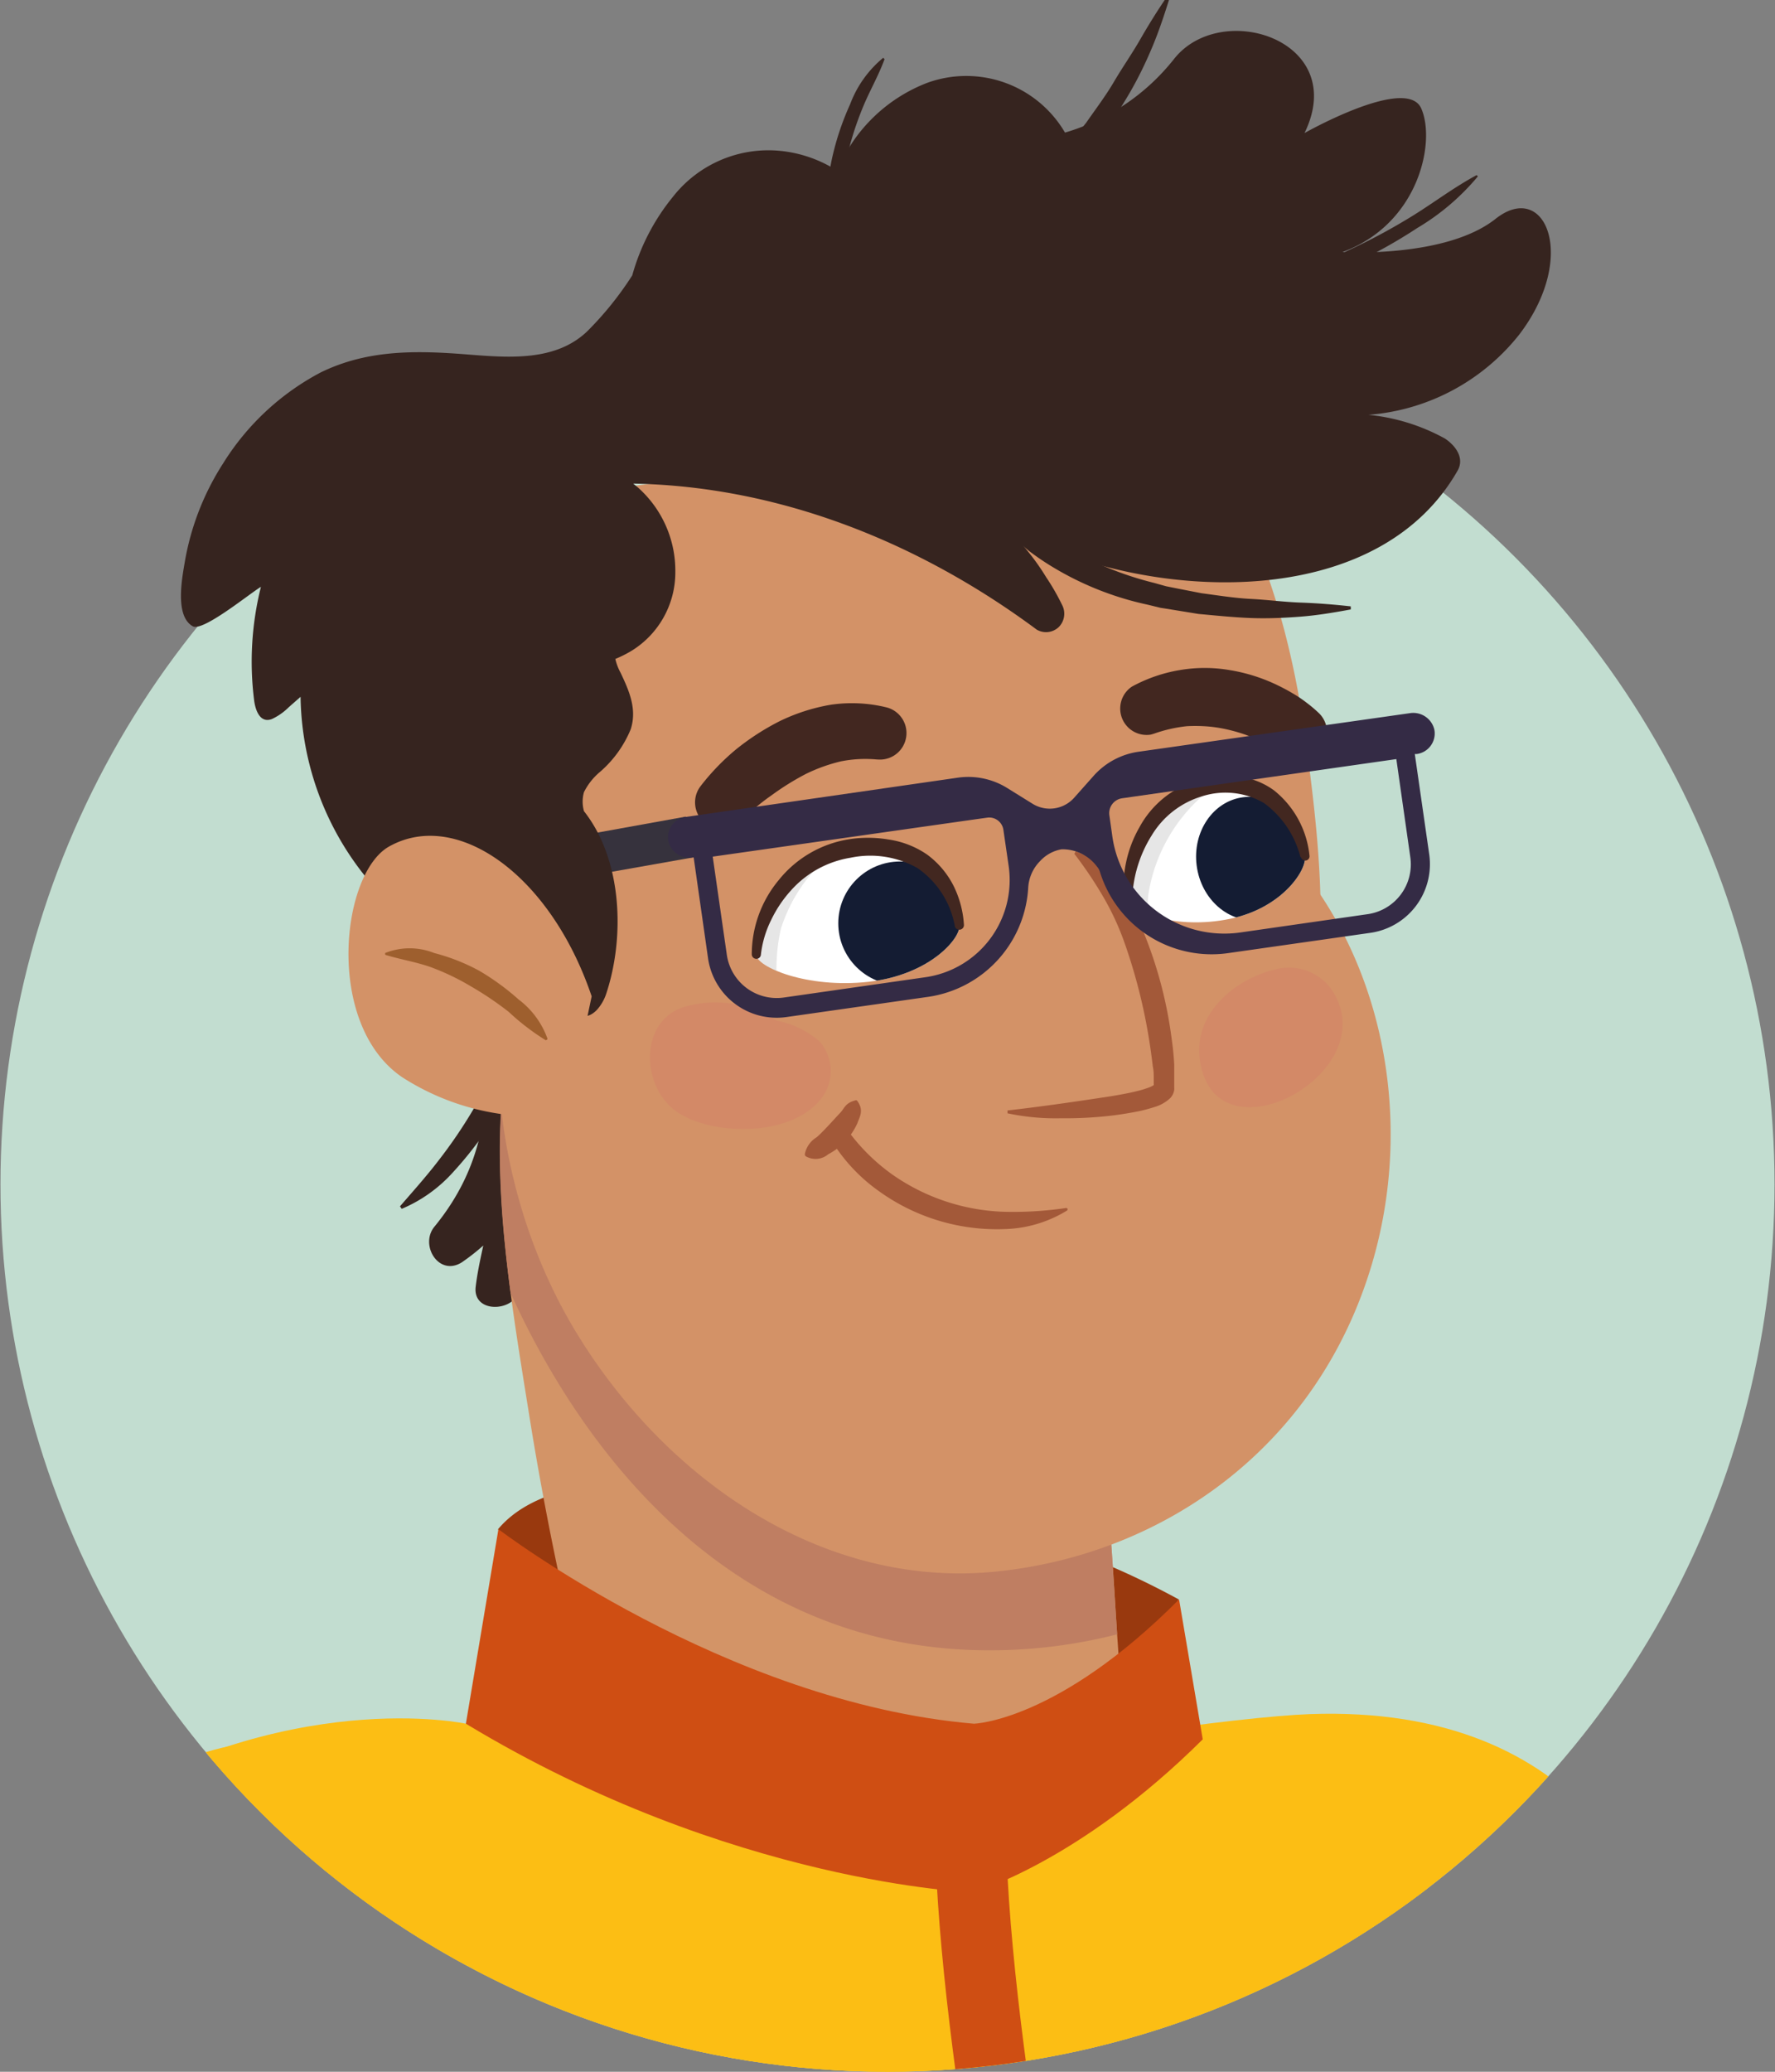 <svg xmlns="http://www.w3.org/2000/svg" xmlns:xlink="http://www.w3.org/1999/xlink" width="150" height="175" viewBox="0 0 150 175"><rect x="0" y="0" width="150" height="175" fill="#808080" stroke="none"/><defs><clipPath id="a"><path d="M0,100A75,75,0,0,0,150,100c0-18.11-2-103.66-2-103.66l-146,5S0,84.51,0,100Z" fill="none"/></clipPath><clipPath id="b"><path d="M81.06,78.14c-.36-1.72-1.72-7.58-9.08-6.49-5.92.87-8.25,4.87-8.07,9,0,1,4.24,2.87,9.5,2.28S81.27,79.14,81.06,78.14Z" fill="#fff"/></clipPath><clipPath id="c"><path d="M110.25,72.32c-.47-1.69-2.19-7.43-8.6-5.84-5.16,1.29-6.86,5.43-6.33,9.52.12,1,4,2.56,8.59,1.62S110.53,73.3,110.25,72.32Z" fill="#fff"/></clipPath></defs><g clip-path="url(#a)"><circle cx="75" cy="100.04" r="74.96" fill="#c2ddd0"/><path d="M42.09,129.17c5.48-6.56,22-3.93,35.23-1.72a70.21,70.21,0,0,1,22.29,7.65L89.54,152l-34.62-6.8-12.83-16" fill="#99390e"/><path d="M44.33,84.68c-.61,1.54-1.32,3.11-2,4.63s-1.52,3-2.38,4.48A40.73,40.73,0,0,1,37.08,98c-1,1.31-2.12,2.56-3.28,3.9l.15.21A12.2,12.2,0,0,0,38.3,99a31.49,31.49,0,0,0,3.25-4.21,40.78,40.78,0,0,0,2.56-4.62A37.63,37.63,0,0,0,46,85.25Z" fill="#36241f"/><path d="M36.71,103.62c4.17-5.09,4.85-10.51,4.15-16.8-.37-3.34,4.47-3.48,5.49-.75a15.64,15.64,0,0,1,.43,9.18,13.81,13.81,0,0,1,.3,3.15A2.38,2.38,0,0,1,48.81,100c.56,2.25-1.66,5.49.49,7.23,1.64,1.31.29,4.26-1.72,4.14A3.84,3.84,0,0,1,44,109c-.13.21-.27.41-.41.6-.94,1.23-3.64,1.1-3.39-.92.14-1.17.39-2.32.64-3.47a18.59,18.59,0,0,1-1.8,1.41C37.09,107.87,35.44,105.17,36.71,103.62Z" fill="#36241f"/><path d="M43.28,87c1.78-7.92,12.77-6.27,15.33,0a34.07,34.07,0,0,1,1.69,5.47,11.61,11.61,0,0,1,1,.89,11.27,11.27,0,0,1,5.85,2.73l.29.25c.2.18.38.36.56.54a61.44,61.44,0,0,0,7.42,5.91,30.18,30.18,0,0,1,5.76,3c3.95-.54,8.6,1.45,9.74,5.36,3.33,11.41,2.89,23.56,4.19,35.27,1.68,15.09-36.56,12.67-42.61,3.93-3.09-4.47-3.8-10.57-4.93-15.75s-2.09-10.27-2.91-15.45C43,108.79,41,97.27,43.28,87Z" fill="#d39467"/><path d="M43.15,109.22c-1-7.48-1.47-15.15.13-22.26,1.78-7.92,12.77-6.27,15.33,0a34.07,34.07,0,0,1,1.69,5.47,11.61,11.61,0,0,1,1,.89,11.27,11.27,0,0,1,5.85,2.73l.29.25c.2.18.38.36.56.54a61.44,61.44,0,0,0,7.42,5.91,30.18,30.18,0,0,1,5.76,3c3.95-.54,8.6,1.45,9.74,5.36,2.54,8.72,2.89,17.88,3.49,26.94a43.45,43.45,0,0,1-10.69,1.35C60,139.47,47.94,119.79,43.15,109.22Z" fill="#bf7e62"/><path d="M48.77,112.67c7.76,12.67,21.1,21.53,35.4,20.08s27.19-10.64,31.75-25.92c4.27-14.31-.14-30.5-11.62-38.91A6.37,6.37,0,0,0,98.74,67c-.21-.14-.41-.28-.63-.4C89.88,62,81.44,57.59,72,57.23c-8.36-.33-17.31,3-22.91,10C39,79.76,40.64,99.42,48.77,112.67Z" fill="#d39267"/><path d="M58,85a9.44,9.44,0,0,1,7.62,1.21A7.54,7.54,0,0,1,69.28,88a3.76,3.76,0,0,1,0,4.94c-2.52,3.05-8.85,3-11.89,1.1C54.11,92,53.9,86.1,58,85Z" fill="#d38967"/><path d="M50.05,68.48a71.55,71.55,0,0,1,32.41-3.66c3.58.44,8.28,2.42,11.8.84,2.84-1.28,3.47-4.28,3.3-7.11-.2-3.45-1.09-6.91-4-9-.16-.12-.34-.21-.5-.31a3.45,3.45,0,0,0-3-4.15l-17-1.85c-6.75-1.87-13.63-3.37-20.55-2a2.64,2.64,0,0,0-2.09,3.71q-2.11,9.84-4.24,19.69C45.7,66.79,47.63,69.32,50.05,68.48Z" fill="#d39267"/><path d="M87.17,44.67c-1.63-8.91,10-14.72,15.1-6.36,4.67,7.63,7,15.93,8.14,24.73,1.09,8.17,2.29,18.62-.64,26.51-3.92,10.54-18.53,8.73-19.46-2.63-.3-3.68.5-7.55.6-11.26a91.82,91.82,0,0,0-.29-10.49C90,58.29,88.41,51.46,87.17,44.67Z" fill="#d39267"/><path d="M82.71,41.21a11.47,11.47,0,0,0,2.6,3.84A19.79,19.79,0,0,0,87,46.57a22.36,22.36,0,0,0,1.85,1.26A26.06,26.06,0,0,0,97,51.08l1.06.26,1.07.17,2.15.35c1.43.13,2.87.28,4.31.34s2.87,0,4.3-.11,2.85-.35,4.26-.61l0-.26c-1.43-.16-2.84-.27-4.25-.32s-2.8-.24-4.2-.31-2.78-.3-4.16-.48l-2-.39-1-.2-1-.28a27.74,27.74,0,0,1-7.56-3.1c-.59-.33-1.1-.77-1.66-1.15a17.07,17.07,0,0,1-1.51-1.31c-.23-.24-.47-.47-.69-.72l-.62-.76a9.93,9.93,0,0,1-1-1.58Z" fill="#36241f"/><path d="M75.18,22.89a11.42,11.42,0,0,0,4.61-.52,19.86,19.86,0,0,0,2.12-.77c.66-.35,1.35-.64,2-1a26.38,26.38,0,0,0,6.66-5.72l.72-.82.65-.87,1.3-1.74C94,10.2,94.8,9,95.52,7.75s1.34-2.54,1.89-3.86,1-2.69,1.43-4.06l-.23-.1C97.8.91,97.05,2.12,96.35,3.34s-1.51,2.37-2.22,3.58-1.56,2.32-2.35,3.46L90.48,12l-.65.81-.71.76a27.39,27.39,0,0,1-6.25,5.25c-.57.38-1.2.62-1.79,1a17.44,17.44,0,0,1-1.86.72c-.32.1-.63.21-1,.28l-1,.2a10.23,10.23,0,0,1-1.85.13Z" fill="#36241f"/><path d="M90.9,71.92a6.85,6.85,0,0,1,3.64,2.88,23.32,23.32,0,0,1,2.15,4.07A35.74,35.74,0,0,1,99,87.65c.11.75.19,1.5.23,2.27,0,.39,0,.77,0,1.16v.75a1.88,1.88,0,0,1,0,.24,1.31,1.31,0,0,1-.34.69,3.27,3.27,0,0,1-1.33.75c-.4.13-.78.23-1.16.32-.76.16-1.51.28-2.26.38a33.94,33.94,0,0,1-4.5.25,19.65,19.65,0,0,1-4.5-.42l0-.24c2.91-.33,5.86-.76,8.73-1.2.71-.12,1.42-.24,2.11-.41a8.5,8.5,0,0,0,1-.29,2.27,2.27,0,0,0,.61-.3.33.33,0,0,0-.09.2c0,.12,0,0,0,0v-.65c0-.35,0-.7-.08-1.06-.08-.71-.18-1.42-.29-2.13A46.89,46.89,0,0,0,95,79.55a22.78,22.78,0,0,0-1.81-3.87,34.21,34.21,0,0,0-2.4-3.56Z" fill="#a35939"/><path d="M71.83,95.74a16.46,16.46,0,0,0,3.59,3.48,17.43,17.43,0,0,0,9.48,3.14,30.54,30.54,0,0,0,5.18-.32.12.12,0,0,1,.14.1.14.14,0,0,1-.06.12,10.59,10.59,0,0,1-5.25,1.56,17.06,17.06,0,0,1-10.53-3.13,14.59,14.59,0,0,1-3.89-4,.82.82,0,0,1,.23-1.13A.83.83,0,0,1,71.83,95.74Z" fill="#a35939"/><path d="M72.45,93c.58.8.19,1.34,0,1.89a5.91,5.91,0,0,1-1,1.51,5.78,5.78,0,0,1-1.46,1.1,1.65,1.65,0,0,1-1.88.18.21.21,0,0,1-.09-.22h0a2.14,2.14,0,0,1,1-1.4c.36-.32.69-.67,1-1s.64-.7,1-1.08.4-.83,1.34-1.05h0A.19.19,0,0,1,72.45,93Z" fill="#a35939"/><path d="M74.07,64.15a10.62,10.62,0,0,0-3,.16,14,14,0,0,0-3,1.08,22.37,22.37,0,0,0-2.87,1.79c-.48.33-.94.69-1.38,1.06S63,69,62.6,69.33l-.16.14a2.24,2.24,0,0,1-3.24-3.06,19.56,19.56,0,0,1,3-3.11,20.88,20.88,0,0,1,3.66-2.37,16,16,0,0,1,4.34-1.4,12.28,12.28,0,0,1,4.75.23,2.24,2.24,0,0,1-.68,4.4Z" fill="#422720"/><path d="M81.06,78.14c-.36-1.72-1.72-7.58-9.08-6.49-5.92.87-8.25,4.87-8.07,9,0,1,4.24,2.87,9.5,2.28S81.27,79.14,81.06,78.14Z" fill="#fff"/><g clip-path="url(#b)"><circle cx="76.06" cy="77.99" r="5.22" fill="#141c33"/><path d="M62.6,82.82A20.89,20.89,0,0,1,63,80.11S63,80,63,80a13.93,13.93,0,0,1,1.88-5.28,10.4,10.4,0,0,1,4.27-3.89,10.48,10.48,0,0,1,3.89-1.5c.53-.08.64.68.2.88h0l.11,0a.45.45,0,0,1,0,.89,8.81,8.81,0,0,0-3.87,1.72,13.51,13.51,0,0,0-2.57,3.43A14.16,14.16,0,0,0,66,78.42a14.1,14.1,0,0,0-.32,2,17.51,17.51,0,0,0-.05,2.29,8.57,8.57,0,0,1,.07,2.67,1.36,1.36,0,0,1-1,1,1.41,1.41,0,0,1-1.12-.24,1.13,1.13,0,0,1-.71-.58A5.12,5.12,0,0,1,62.6,82.82Z" opacity="0.1"/></g><path d="M80.68,78.17a7.6,7.6,0,0,0-3.14-4.84,8.11,8.11,0,0,0-5.65-.88,8.57,8.57,0,0,0-5.07,2.79,10.36,10.36,0,0,0-1.67,2.51,8.72,8.72,0,0,0-.85,2.9v0a.38.38,0,0,1-.42.34.39.39,0,0,1-.35-.37,9.82,9.82,0,0,1,2.27-6.27,9.51,9.51,0,0,1,5.84-3.44,10.39,10.39,0,0,1,3.43,0,7.69,7.69,0,0,1,3.27,1.27,7.46,7.46,0,0,1,2.25,2.66,8.6,8.6,0,0,1,.87,3.29.39.39,0,0,1-.77.1Z" fill="#422720"/><path d="M110.25,72.32c-.47-1.69-2.19-7.43-8.6-5.84-5.16,1.29-6.86,5.43-6.33,9.52.12,1,4,2.56,8.59,1.62S110.53,73.3,110.25,72.32Z" fill="#fff"/><g clip-path="url(#c)"><ellipse cx="105.72" cy="72.52" rx="4.63" ry="5.22" transform="translate(-8.39 14.08) rotate(-7.33)" fill="#141c33"/><path d="M93.93,77.62a16,16,0,0,1,.27-2.68,14.56,14.56,0,0,1,.53-2,.58.58,0,0,1,0-.19,13.81,13.81,0,0,1,.38-3.13,9.77,9.77,0,0,1,1.45-2.86A8.81,8.81,0,0,1,101.87,63a1,1,0,0,1,1.15.55,1,1,0,0,1,0,.63,5.73,5.73,0,0,1,1.58-.3c.54,0,.61.64.26.92-1.21,1-2.55,1.74-3.68,2.83a14,14,0,0,0-4.13,7.88A12.7,12.7,0,0,0,97,77.59a6.45,6.45,0,0,1-.16,2.77,1.38,1.38,0,0,1-2.15.33A4.5,4.5,0,0,1,93.93,77.62Z" opacity="0.1"/></g><path d="M109.89,72.38a8.11,8.11,0,0,0-3.08-4.55,6.48,6.48,0,0,0-5.22-.57,7.46,7.46,0,0,0-4.26,3.3A10.76,10.76,0,0,0,95.68,76v0A.37.37,0,0,1,95,76a10.17,10.17,0,0,1,1.29-6.12,8.22,8.22,0,0,1,5-4,8.68,8.68,0,0,1,3.25-.3,6.31,6.31,0,0,1,3.12,1.18,8.07,8.07,0,0,1,3,5.52.36.36,0,0,1-.31.41.37.37,0,0,1-.4-.26Z" fill="#422720"/><path d="M95.65,58a12.82,12.82,0,0,1,4-1.39,12.48,12.48,0,0,1,4.31,0,14.71,14.71,0,0,1,4,1.27,16.62,16.62,0,0,1,1.79,1c.29.19.57.4.84.61s.52.42.86.74a2.23,2.23,0,0,1-2.57,3.59l-.34-.19c-.3-.16-.8-.47-1.24-.68s-.9-.44-1.37-.63a13.82,13.82,0,0,0-2.81-.82,11.27,11.27,0,0,0-1.41-.16,13.17,13.17,0,0,0-1.4,0,12.11,12.11,0,0,0-2.78.63l-.27.08A2.23,2.23,0,0,1,95.65,58Z" fill="#422720"/><polygon points="41.13 72.02 57.95 68.98 58.54 72.43 42.09 75.34 41.13 72.02" fill="#36323d"/><path d="M56.48,71.05a1.82,1.82,0,0,0,2.06,1.38h.08l1.21,8.48a5.86,5.86,0,0,0,6.63,5l12-1.71A9.89,9.89,0,0,0,86.89,75a3.47,3.47,0,0,1,1-2.26,3.2,3.2,0,0,1,1.82-1,3.63,3.63,0,0,1,3,1.47,1.15,1.15,0,0,1,.25.46,9.88,9.88,0,0,0,10.82,6.84l12-1.71a5.86,5.86,0,0,0,5-6.63l-1.22-8.48.18,0a1.75,1.75,0,0,0,1.47-2.07,1.83,1.83,0,0,0-2.06-1.38L96.21,63.5a6.26,6.26,0,0,0-3.76,2L90.76,67.4a2.76,2.76,0,0,1-3.49.5l-2.16-1.34a6.23,6.23,0,0,0-4.17-.87L58,69A1.74,1.74,0,0,0,56.48,71.05Zm38.35-3.62.9-.13L118,64.12l1.18,8.28a4.25,4.25,0,0,1-3.61,4.82l-10.72,1.54A9.56,9.56,0,0,1,94,70.65l-.25-1.78A1.27,1.27,0,0,1,94.83,67.43ZM83.41,69.07a1.21,1.21,0,0,1,1.38,1l.45,3.09a8.29,8.29,0,0,1-7,9.38l-12,1.72a4.26,4.26,0,0,1-4.82-3.62l-1.19-8.28L82.47,69.2Z" fill="#342b45"/><path d="M128.38,28.27c5-6.54,2.22-13.12-2-9.78s-12.93,2.8-12.93,2.8c6.48-2.38,7.9-9.35,6.65-12.14s-9.86,2.09-9.86,2.09c3.81-7.82-7-11.3-11-6.29A18.32,18.32,0,0,1,90,11.2,9.67,9.67,0,0,0,78.35,7a13.45,13.45,0,0,0-7.6,7.42A10.9,10.9,0,0,0,66,12.75a10.25,10.25,0,0,0-9.13,3.87,18.17,18.17,0,0,0-3.44,6.64A27.8,27.8,0,0,1,49.61,28c-2.66,2.53-6.56,2.22-10,1.95-4.34-.35-8.51-.45-12.51,1.51a21.51,21.51,0,0,0-8.25,7.69,22.31,22.31,0,0,0-3.22,8.24c-.23,1.37-.89,4.64.66,5.51.85.48,4.75-2.72,5.76-3.33a26,26,0,0,0-.57,9.62c.1.75.47,1.93,1.49,1.55a5,5,0,0,0,1.43-1l1-.88a24.79,24.79,0,0,0,9.75,19.34c2.46,1.89,7.42,5.31,10.73,4.46.46-.11,1.56,2.09,1.79,2.34.81.91,1.92,1.26,2.82.25A3.86,3.86,0,0,0,51.21,84c1.61-4.79,1.4-11.35-1.86-15.48a2.94,2.94,0,0,1,0-1.61,5.34,5.34,0,0,1,1.25-1.62A9.56,9.56,0,0,0,53.3,61.6c.55-1.7-.13-3.24-.85-4.76A4.59,4.59,0,0,1,52,55.66a9.73,9.73,0,0,0,1.44-.73,7.78,7.78,0,0,0,3.63-6.62A9.4,9.4,0,0,0,54,41.26c-.15-.14-.32-.27-.49-.41,12.41.23,24.22,5,34.11,12.34a1.56,1.56,0,0,0,1.88-.25,1.6,1.6,0,0,0,.24-1.87,18.93,18.93,0,0,0-1.33-2.31,19.34,19.34,0,0,0-1.59-2.24c-.48-.59-1-1.17-1.49-1.74,1.38.67,2.78,1.28,4.15,1.81,10.47,4.07,27.27,4.42,33.7-6.84.61-1.08-.2-2.13-1.08-2.71a16.77,16.77,0,0,0-6.46-2A18,18,0,0,0,128.38,28.27Z" fill="#36241f"/><path d="M50,84.16C46.51,73.84,38.56,68.3,32.87,71.51,28.79,73.82,27.45,86.57,34,91A20.84,20.84,0,0,0,47.9,94.14Z" fill="#d39267"/><path d="M107.65,81.92A4.43,4.43,0,0,1,113,84.43c2.93,6.35-8.92,12.88-11.27,6.45C100,86,104.36,82.71,107.65,81.92Z" fill="#d38967"/><path d="M46.12,87.87A20,20,0,0,1,43,85.48a27.19,27.19,0,0,0-3.2-2.16,20.28,20.28,0,0,0-3.46-1.65c-1.22-.42-2.39-.6-3.73-1h0a.09.09,0,0,1-.06-.12.07.07,0,0,1,0-.05,5.59,5.59,0,0,1,4.14,0A16.7,16.7,0,0,1,40.5,82a20.73,20.73,0,0,1,3.32,2.42,7.17,7.17,0,0,1,2.44,3.3.11.11,0,0,1-.07.12Z" fill="#9e5f2e"/><path d="M124.89,14.9a19.8,19.8,0,0,1-5.12,4.36,43.61,43.61,0,0,1-5.92,3.26,35.39,35.39,0,0,1-6.45,2.07,15.53,15.53,0,0,1-6.75.17v-.14c2.23-.41,4.37-.54,6.51-1.05a34.9,34.9,0,0,0,6.19-2.15,51.41,51.41,0,0,0,5.83-3.07c1.89-1.15,3.62-2.49,5.61-3.56Z" fill="#36241f"/><path d="M52.71,26c1.69,1.72,3.17,3.52,4.9,5.12a38.81,38.81,0,0,0,5.55,4.35,36.31,36.31,0,0,0,6.19,3.36c2.16,1,4.42,1.57,6.63,2.58l0,.14A18.79,18.79,0,0,1,72.37,41a27.82,27.82,0,0,1-3.43-1.19,37.36,37.36,0,0,1-6.44-3.32,35,35,0,0,1-5.64-4.58,17.83,17.83,0,0,1-4.28-5.82Z" fill="#36241f"/><path d="M46,36.91c-1.61-.58-3-1.38-4.58-1.86a15.12,15.12,0,0,0-4.76-.74,14.28,14.28,0,0,0-4.76.75,18.15,18.15,0,0,0-2.27.9,20.43,20.43,0,0,1-2.32,1l-.08-.12a9.49,9.49,0,0,1,2-1.66A13.59,13.59,0,0,1,31.55,34a14.33,14.33,0,0,1,5.11-.94,15,15,0,0,1,5.11.92,9.27,9.27,0,0,1,4.32,2.78Z" fill="#36241f"/><path d="M74.75,5c-.56,1.52-1.34,2.81-1.91,4.26a26.12,26.12,0,0,0-1.35,4.41,29.35,29.35,0,0,0-.64,4.58,39.53,39.53,0,0,1-.27,4.69l-.15,0a10.1,10.1,0,0,1-.58-2.35,21.38,21.38,0,0,1-.07-2.4,25,25,0,0,1,.53-4.8,23,23,0,0,1,1.53-4.58,9.31,9.31,0,0,1,2.8-3.93Z" fill="#36241f"/><path d="M39.9,165.56c0-11.47,59.31-20.36,70.78-20.77,23.15-.84,30.78,15.3,30.78,26.77s-19.3,14.78-30.78,14.78S39.9,177,39.9,165.56Z" fill="#fcbe14"/><path d="M27.89,192.41c11.61-10.84,17.38-23.14,5.3-39.74C23.57,139.45,5.45,152.2-9.21,167c7.2,8.58,14.57,17,22,25.4Z" fill="#fcbe14"/><path d="M10.44,189.78l2.32,2.63H127.35c-3.08-13.8-5.71-24.75-5.71-24.75l-2.57-20.61s-10.76-3.62-17.13,1.61l-.3-1.74L82.27,159.85,39.37,145.6s-15.17-3.28-32.8,7.9L12,179.55S11.35,183.58,10.44,189.78Z" fill="#fcbe14"/><path d="M89.29,191c-2.11-12.39-3.84-24.52-4.23-34.24l-6,.24c.39,9.76,2.08,21.75,4.15,34Z" fill="#cf4e13"/><path d="M101.64,146.92l-2-11.82c-10.27,10.33-17.34,10.5-17.34,10.5-21-1.79-40.18-16.43-40.18-16.43L39.37,145.6c22.43,13.56,42.9,14.25,42.9,14.25S91.17,157.33,101.64,146.92Z" fill="#cf4e13"/></g></svg>